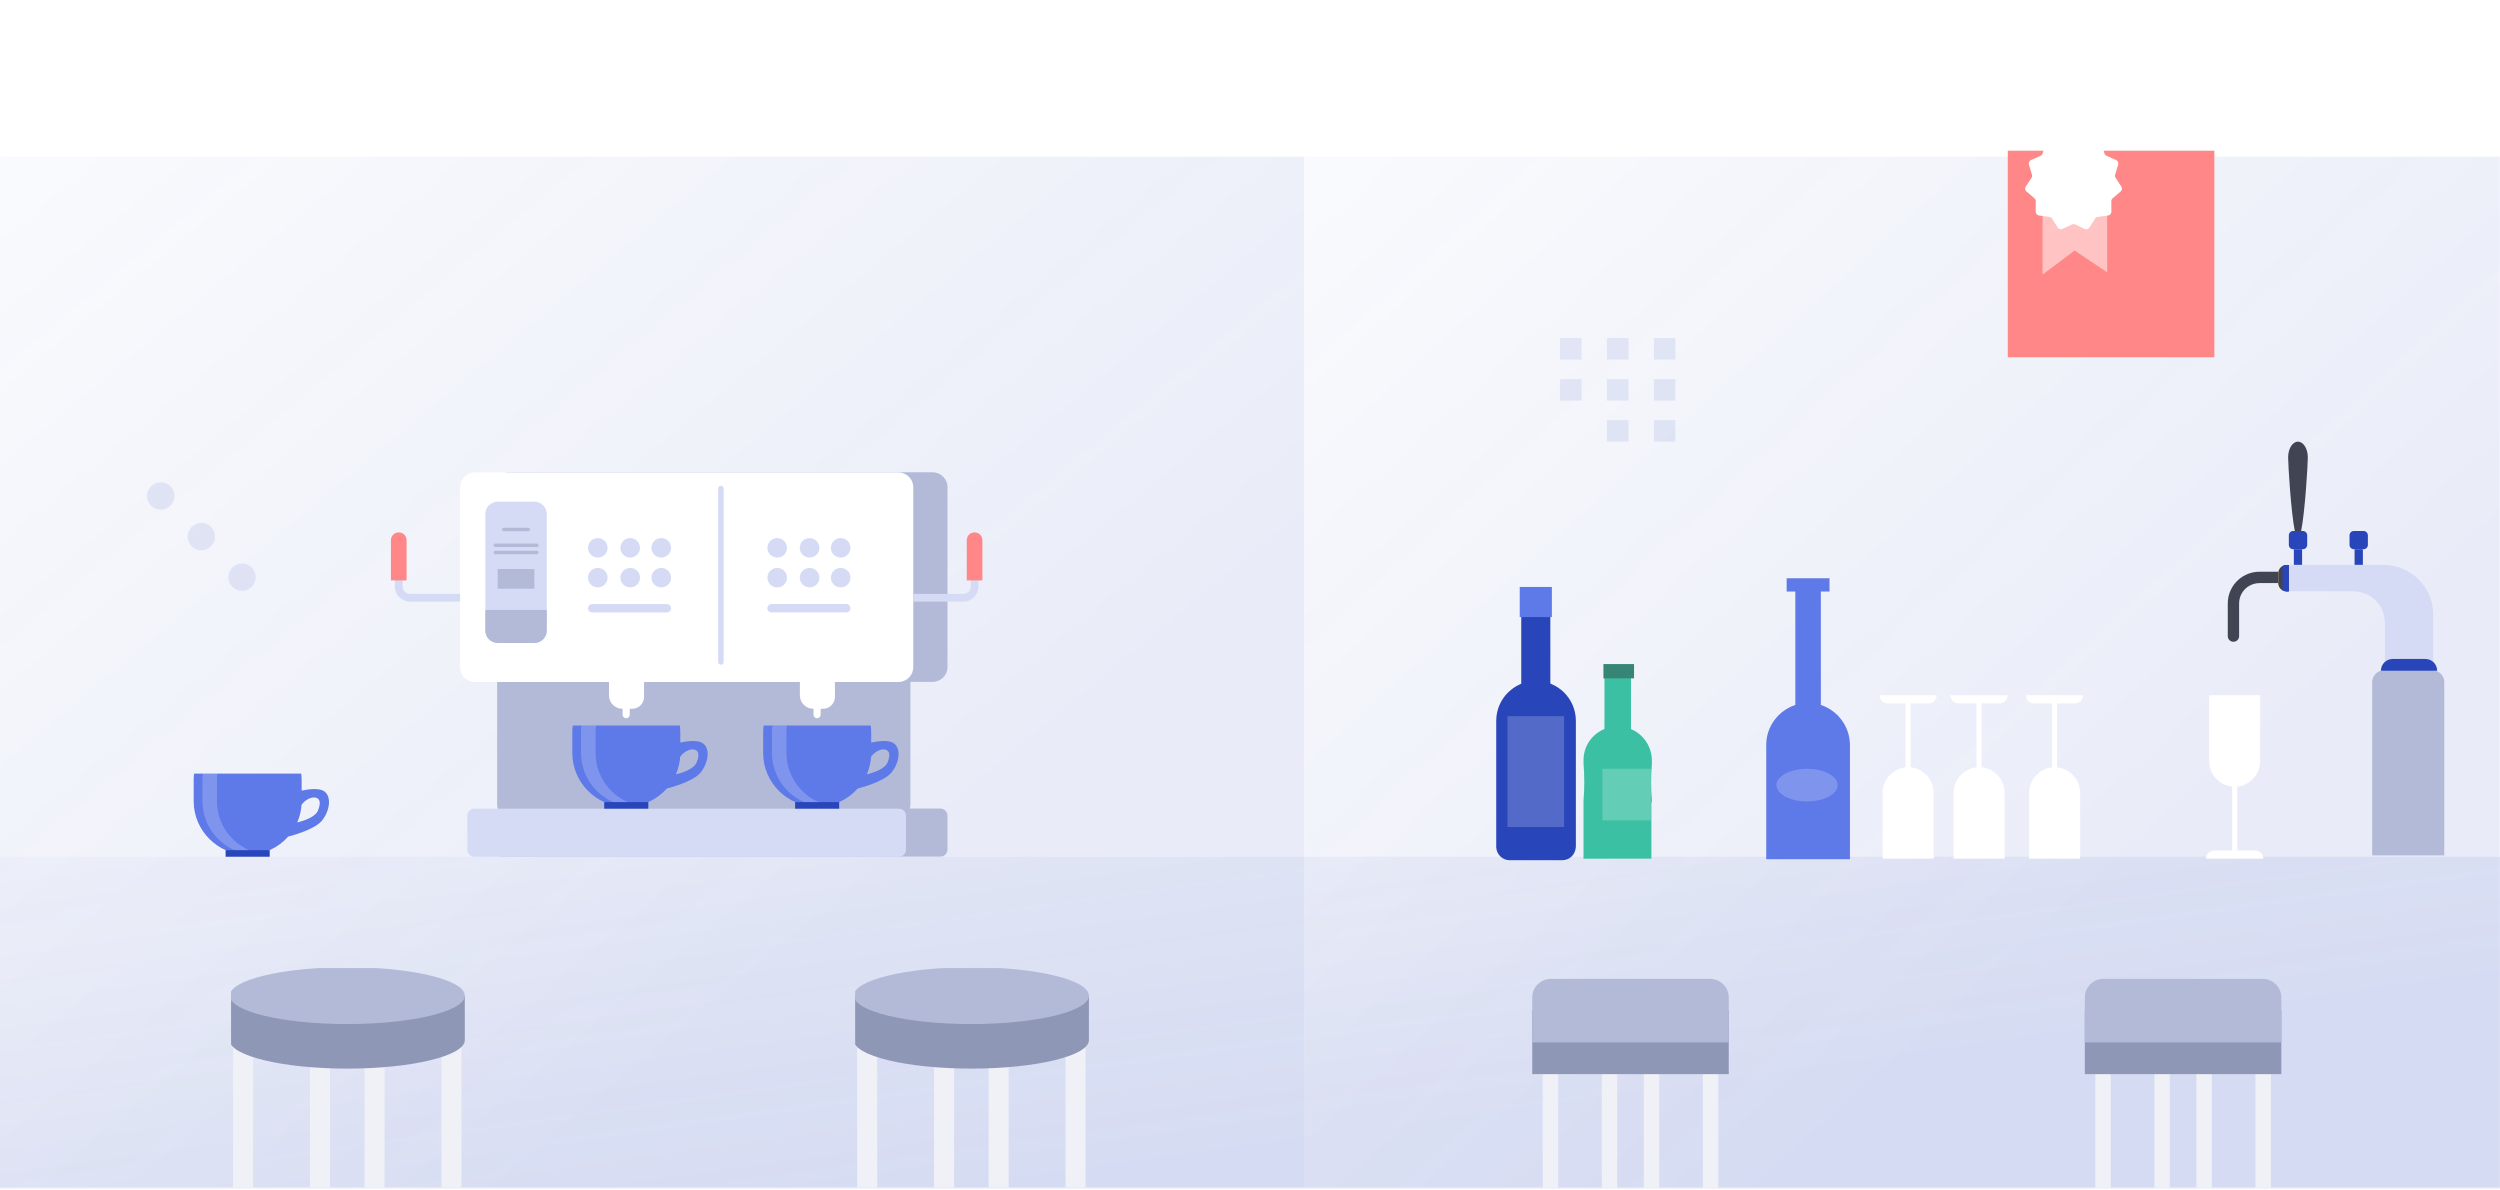 <svg width="672" height="320" viewBox="0 0 672 320" fill="none" xmlns="http://www.w3.org/2000/svg">
<rect opacity="0.1" x="350.602" y="42.111" width="321.325" height="277.051" fill="url(#paint0_linear_751_5245)"/>
<rect opacity="0.1" y="42.111" width="350.556" height="277.051" fill="url(#paint1_linear_751_5245)"/>
<rect opacity="0.1" y="230.292" width="672" height="89.228" fill="url(#paint2_linear_751_5245)"/>
<g filter="url(#filter0_dd_751_5245)">
<rect x="529.609" y="27.462" width="55.524" height="55.524" fill="#FF8787"/>
</g>
<path d="M241.719 219.241H145.849C144.185 219.241 142.833 217.889 142.833 216.246V179.845C142.833 178.193 144.195 176.85 145.849 176.85H241.71C243.374 176.85 244.725 178.202 244.725 179.845V216.256C244.735 217.899 243.374 219.241 241.719 219.241Z" fill="#B3BAD7"/>
<path d="M250.68 183.282H136.879C134.676 183.282 132.871 181.488 132.871 179.301V130.929C132.871 128.741 134.676 126.948 136.879 126.948H250.68C252.882 126.948 254.687 128.741 254.687 130.929V179.301C254.697 181.498 252.892 183.282 250.68 183.282Z" fill="#B3BAD7"/>
<path d="M252.778 230.255H134.79C133.731 230.255 132.871 229.4 132.871 228.349V219.241C132.871 218.19 133.731 217.335 134.79 217.335H252.769C253.827 217.335 254.687 218.19 254.687 219.241V228.349C254.697 229.391 253.827 230.255 252.778 230.255Z" fill="#B3BAD7"/>
<path d="M232.504 219.279H136.642C134.979 219.279 133.627 217.927 133.627 216.284V179.883C133.627 178.23 134.988 176.888 136.642 176.888H232.504C234.167 176.888 235.519 178.24 235.519 179.883V216.293C235.528 217.936 234.167 219.279 232.504 219.279Z" fill="#B3BAD7"/>
<path d="M245.491 130.966V179.338C245.491 181.526 243.685 183.319 241.483 183.319H127.673C125.47 183.319 123.665 181.526 123.665 179.338V130.966C123.665 128.779 125.47 126.985 127.673 126.985H241.474C243.685 126.985 245.491 128.779 245.491 130.966Z" fill="white"/>
<path d="M241.653 230.292H127.493C126.463 230.292 125.622 229.456 125.622 228.433V219.232C125.622 218.208 126.463 217.373 127.493 217.373H241.653C242.684 217.373 243.525 218.208 243.525 219.232V228.433C243.534 229.456 242.684 230.292 241.653 230.292Z" fill="#D5DBF4"/>
<path d="M240.113 199.703C238.752 198.867 236.105 199.196 234.177 199.59V196.83C234.177 196.219 234.13 195.619 234.054 195.027H205.254C205.178 195.619 205.141 196.219 205.141 196.83V202.444C205.141 210.378 211.672 216.866 219.659 216.866C223.978 216.866 227.882 214.96 230.547 211.955C230.547 211.955 237.4 210.284 239.555 207.74C241.701 205.214 242.4 201.102 240.113 199.703ZM238.591 204.895C237.863 206.763 234.593 207.768 232.986 208.153C233.629 206.679 234.035 205.083 234.148 203.402C235.141 202.05 236.71 201.261 237.863 201.468C238.893 201.656 239.517 202.529 238.591 204.895Z" fill="#5E79E8"/>
<path opacity="0.21" d="M207.503 196.83V202.444C207.503 210.378 214.035 216.866 222.022 216.866C222.683 216.866 223.335 216.819 223.969 216.725C216.899 215.777 211.407 209.711 211.407 202.444V196.83C211.407 196.219 211.445 195.619 211.521 195.027H207.617C207.541 195.619 207.503 196.219 207.503 196.83Z" fill="white"/>
<path d="M225.576 215.608H213.723V217.373H225.576V215.608Z" fill="#2845BA"/>
<path d="M146.974 138.158V169.527C146.974 171.348 145.48 172.832 143.646 172.832H133.788C131.954 172.832 130.461 171.339 130.461 169.527V138.158C130.461 136.337 131.964 134.853 133.788 134.853H143.646C145.471 134.853 146.974 136.337 146.974 138.158Z" fill="#D5DBF4"/>
<path d="M158.051 147.256C158.051 145.81 159.233 144.637 160.688 144.637C162.144 144.637 163.325 145.81 163.325 147.256C163.325 148.702 162.144 149.876 160.688 149.876C159.233 149.866 158.051 148.702 158.051 147.256Z" fill="#D5DBF4"/>
<path d="M166.756 147.256C166.756 145.81 167.938 144.637 169.393 144.637C170.849 144.637 172.031 145.81 172.031 147.256C172.031 148.702 170.849 149.876 169.393 149.876C167.938 149.866 166.756 148.702 166.756 147.256Z" fill="#D5DBF4"/>
<path d="M175.112 147.256C175.112 145.81 176.293 144.637 177.749 144.637C179.204 144.637 180.386 145.81 180.386 147.256C180.386 148.702 179.204 149.876 177.749 149.876C176.293 149.866 175.112 148.702 175.112 147.256Z" fill="#D5DBF4"/>
<path d="M158.051 155.274C158.051 153.829 159.233 152.655 160.688 152.655C162.144 152.655 163.325 153.829 163.325 155.274C163.325 156.72 162.144 157.894 160.688 157.894C159.233 157.885 158.051 156.72 158.051 155.274Z" fill="#D5DBF4"/>
<path d="M166.756 155.274C166.756 153.829 167.938 152.655 169.393 152.655C170.849 152.655 172.031 153.829 172.031 155.274C172.031 156.72 170.849 157.894 169.393 157.894C167.938 157.885 166.756 156.72 166.756 155.274Z" fill="#D5DBF4"/>
<path d="M175.112 155.274C175.112 153.829 176.293 152.655 177.749 152.655C179.204 152.655 180.386 153.829 180.386 155.274C180.386 156.72 179.204 157.894 177.749 157.894C176.293 157.885 175.112 156.72 175.112 155.274Z" fill="#D5DBF4"/>
<path d="M179.242 164.626H159.185C158.561 164.626 158.051 164.119 158.051 163.499C158.051 162.88 158.561 162.373 159.185 162.373H179.252C179.876 162.373 180.386 162.88 180.386 163.499C180.377 164.119 179.866 164.626 179.242 164.626Z" fill="#D5DBF4"/>
<path d="M206.275 147.256C206.275 145.81 207.456 144.637 208.912 144.637C210.368 144.637 211.549 145.81 211.549 147.256C211.549 148.702 210.368 149.876 208.912 149.876C207.456 149.866 206.275 148.702 206.275 147.256Z" fill="#D5DBF4"/>
<path d="M214.98 147.256C214.98 145.81 216.161 144.637 217.617 144.637C219.073 144.637 220.254 145.81 220.254 147.256C220.254 148.702 219.073 149.876 217.617 149.876C216.161 149.866 214.98 148.702 214.98 147.256Z" fill="#D5DBF4"/>
<path d="M223.335 147.256C223.335 145.81 224.517 144.637 225.973 144.637C227.428 144.637 228.61 145.81 228.61 147.256C228.61 148.702 227.428 149.876 225.973 149.876C224.517 149.866 223.335 148.702 223.335 147.256Z" fill="#D5DBF4"/>
<path d="M206.275 155.274C206.275 153.829 207.456 152.655 208.912 152.655C210.367 152.655 211.549 153.829 211.549 155.274C211.549 156.72 210.367 157.894 208.912 157.894C207.456 157.885 206.275 156.72 206.275 155.274Z" fill="#D5DBF4"/>
<path d="M214.98 155.274C214.98 153.829 216.161 152.655 217.617 152.655C219.073 152.655 220.254 153.829 220.254 155.274C220.254 156.72 219.073 157.894 217.617 157.894C216.161 157.885 214.98 156.72 214.98 155.274Z" fill="#D5DBF4"/>
<path d="M223.335 155.274C223.335 153.829 224.517 152.655 225.973 152.655C227.428 152.655 228.61 153.829 228.61 155.274C228.61 156.72 227.428 157.894 225.973 157.894C224.517 157.885 223.335 156.72 223.335 155.274Z" fill="#D5DBF4"/>
<path d="M227.466 164.617H207.4C206.776 164.617 206.265 164.11 206.265 163.49C206.265 162.87 206.776 162.363 207.4 162.363H227.466C228.09 162.363 228.6 162.87 228.6 163.49C228.6 164.119 228.09 164.617 227.466 164.617Z" fill="#D5DBF4"/>
<path d="M146.974 163.959V169.527C146.974 171.348 145.48 172.832 143.646 172.832H133.788C131.954 172.832 130.461 171.339 130.461 169.527V163.959H146.974Z" fill="#B3BAD7"/>
<path d="M143.637 152.955H133.778V158.251H143.637V152.955Z" fill="#B3BAD7"/>
<path d="M142.011 142.778H135.404C135.149 142.778 134.941 142.571 134.941 142.318C134.941 142.064 135.149 141.858 135.404 141.858H142.011C142.266 141.858 142.474 142.064 142.474 142.318C142.474 142.571 142.266 142.778 142.011 142.778Z" fill="#B3BAD7"/>
<path d="M144.308 147.031H133.117C132.862 147.031 132.654 146.825 132.654 146.571C132.654 146.318 132.862 146.111 133.117 146.111H144.308C144.563 146.111 144.771 146.318 144.771 146.571C144.762 146.834 144.554 147.031 144.308 147.031Z" fill="#B3BAD7"/>
<path d="M144.308 148.984H133.117C132.862 148.984 132.654 148.777 132.654 148.524C132.654 148.27 132.862 148.064 133.117 148.064H144.308C144.563 148.064 144.771 148.27 144.771 148.524C144.762 148.777 144.554 148.984 144.308 148.984Z" fill="#B3BAD7"/>
<path d="M193.779 178.681C193.373 178.681 193.042 178.352 193.042 177.949V131.314C193.042 130.91 193.373 130.582 193.779 130.582C194.186 130.582 194.516 130.91 194.516 131.314V177.949C194.516 178.352 194.186 178.681 193.779 178.681Z" fill="#D5DBF4"/>
<path d="M221.247 190.521H218.628C216.634 190.521 215.008 188.906 215.008 186.925V183.329H224.432V187.347C224.432 189.084 222.995 190.521 221.247 190.521Z" fill="white"/>
<path d="M219.63 193.065C219.101 193.065 218.666 192.633 218.666 192.107V190.126C218.666 189.6 219.101 189.168 219.63 189.168C220.16 189.168 220.594 189.6 220.594 190.126V192.107C220.585 192.633 220.16 193.065 219.63 193.065Z" fill="white"/>
<path d="M188.798 199.703C187.437 198.867 184.791 199.196 182.862 199.59V196.83C182.862 196.219 182.815 195.619 182.74 195.027H153.949C153.873 195.619 153.836 196.219 153.836 196.83V202.444C153.836 210.378 160.367 216.866 168.354 216.866C172.673 216.866 176.577 214.96 179.242 211.955C179.242 211.955 186.095 210.284 188.25 207.74C190.386 205.214 191.086 201.102 188.798 199.703ZM187.276 204.895C186.549 206.763 183.278 207.768 181.671 208.153C182.314 206.679 182.721 205.083 182.834 203.402C183.826 202.05 185.395 201.261 186.549 201.468C187.579 201.656 188.203 202.529 187.276 204.895Z" fill="#5E79E8"/>
<path opacity="0.21" d="M156.189 196.83V202.444C156.189 210.378 162.72 216.866 170.707 216.866C171.369 216.866 172.021 216.819 172.654 216.725C165.584 215.777 160.093 209.721 160.093 202.444V196.83C160.093 196.219 160.13 195.619 160.206 195.027H156.312C156.227 195.619 156.189 196.219 156.189 196.83Z" fill="white"/>
<path d="M174.271 215.608H162.418V217.373H174.271V215.608Z" fill="#2845BA"/>
<path d="M87.021 212.622C85.66 211.787 83.014 212.115 81.085 212.51V209.749C81.085 209.139 81.038 208.538 80.963 207.947H52.172C52.096 208.538 52.059 209.139 52.059 209.749V215.364C52.059 223.297 58.59 229.785 66.577 229.785C70.896 229.785 74.8 227.879 77.465 224.875C77.465 224.875 84.318 223.204 86.473 220.659C88.609 218.134 89.309 214.021 87.021 212.622ZM85.499 217.814C84.772 219.683 81.501 220.687 79.894 221.072C80.537 219.598 80.944 218.002 81.057 216.321C82.049 214.969 83.619 214.181 84.772 214.387C85.802 214.575 86.426 215.448 85.499 217.814Z" fill="#5E79E8"/>
<path opacity="0.21" d="M54.412 209.749V215.364C54.412 223.297 60.943 229.785 68.93 229.785C69.592 229.785 70.244 229.738 70.877 229.644C63.807 228.696 58.316 222.64 58.316 215.364V209.749C58.316 209.139 58.353 208.538 58.429 207.947H54.535C54.45 208.538 54.412 209.139 54.412 209.749Z" fill="white"/>
<path d="M72.494 228.527H60.641V230.292H72.494V228.527Z" fill="#2845BA"/>
<path d="M169.932 190.521H167.314C165.32 190.521 163.694 188.906 163.694 186.925V183.329H173.118V187.347C173.127 189.084 171.69 190.521 169.932 190.521Z" fill="white"/>
<path d="M168.316 193.065C167.786 193.065 167.352 192.633 167.352 192.107V190.126C167.352 189.6 167.786 189.168 168.316 189.168C168.845 189.168 169.28 189.6 169.28 190.126V192.107C169.28 192.633 168.845 193.065 168.316 193.065Z" fill="white"/>
<path d="M263.015 144.646V157.669C263.015 159.894 261.191 161.706 258.951 161.706H245.491V159.64H258.951C260.047 159.64 260.935 158.758 260.935 157.669V144.646C260.935 144.073 261.399 143.613 261.975 143.613C262.552 143.613 263.015 144.073 263.015 144.646Z" fill="#D5DBF4"/>
<path d="M264.073 156.016H259.867V145.191C259.867 144.036 260.812 143.106 261.966 143.106C263.128 143.106 264.064 144.045 264.064 145.191V156.016H264.073Z" fill="#FF8787"/>
<path d="M106.141 144.646V157.669C106.141 159.894 107.966 161.706 110.206 161.706H123.665V159.64H110.206C109.109 159.64 108.221 158.758 108.221 157.669V144.646C108.221 144.073 107.758 143.613 107.181 143.613C106.604 143.613 106.141 144.073 106.141 144.646Z" fill="#D5DBF4"/>
<path d="M105.083 156.016H109.289V145.191C109.289 144.036 108.344 143.106 107.19 143.106C106.028 143.106 105.083 144.045 105.083 145.191V156.016Z" fill="#FF8787"/>
<path d="M505.221 186.876C505.221 188.112 506.181 189.073 507.416 189.073H512.218V206.235C508.788 206.647 506.044 209.531 506.044 213.1V230.812H519.763V213.1C519.763 209.531 517.019 206.647 513.59 206.235V189.073H518.391C519.626 189.073 520.586 188.112 520.586 186.876H505.221Z" fill="white"/>
<path d="M524.291 186.876C524.291 188.112 525.251 189.073 526.486 189.073H531.287V206.235C527.858 206.647 525.114 209.531 525.114 213.1V230.812H538.833V213.1C538.833 209.531 536.089 206.647 532.659 206.235V189.073H537.461C538.696 189.073 539.656 188.112 539.656 186.876H524.291Z" fill="white"/>
<path d="M544.595 186.876C544.595 188.112 545.555 189.073 546.79 189.073H551.592V206.235C548.162 206.647 545.418 209.531 545.418 213.1V230.812H559.137V213.1C559.137 209.531 556.394 206.647 552.964 206.235V189.073H557.766C559 189.073 559.961 188.112 559.961 186.876H544.595Z" fill="white"/>
<path d="M608.367 230.812C608.367 229.576 607.406 228.615 606.171 228.615L601.37 228.615L601.37 211.453C604.8 211.041 607.543 208.158 607.543 204.588L607.543 186.876L593.824 186.876L593.824 204.588C593.824 208.158 596.568 211.041 599.998 211.453L599.998 228.615L595.196 228.615C593.961 228.615 593.001 229.576 593.001 230.812L608.367 230.812Z" fill="white"/>
<path d="M419.887 231.224H405.756C403.835 231.224 402.189 229.576 402.189 227.654V193.741C402.189 187.837 406.991 183.032 412.89 183.032C418.789 183.032 423.591 187.837 423.591 193.741V227.654C423.454 229.714 421.945 231.224 419.887 231.224Z" fill="#2845BA"/>
<path d="M416.732 160.789H408.912V189.897H416.732V160.789Z" fill="#2845BA"/>
<path opacity="0.2" d="M420.436 192.506H405.207V222.3H420.436V192.506Z" fill="white"/>
<path d="M417.143 157.769H408.5V165.869H417.143V157.769Z" fill="#5E79E8"/>
<path d="M438.408 180.011H431.274V201.842H438.408V180.011Z" fill="#3CC0A4"/>
<path d="M444.033 215.023C443.758 211.865 443.758 208.57 444.033 205.412C444.033 205.137 444.033 204.725 444.033 204.451C444.033 199.371 439.917 195.252 434.841 195.252C429.765 195.252 425.649 199.233 425.649 204.313C425.649 204.588 425.649 205 425.649 205.275C425.923 208.57 425.923 211.865 425.649 215.16C425.649 215.435 425.649 215.847 425.649 216.121C425.649 216.396 425.649 216.808 425.649 217.082V230.812H443.896V217.082C443.896 216.67 443.896 216.396 443.896 215.984C444.033 215.572 444.033 215.297 444.033 215.023Z" fill="#3CC0A4"/>
<path opacity="0.2" d="M443.758 206.647H430.725V220.515H443.758V206.647Z" fill="white"/>
<path d="M439.231 178.501H431V182.345H439.231V178.501Z" fill="#378675"/>
<path d="M489.444 189.485V159.004H491.776V155.435H480.252V159.004H482.584V189.485C478.057 190.995 474.764 195.251 474.764 200.194V230.949H497.264V200.331C497.264 195.251 493.971 190.995 489.444 189.485Z" fill="#5E79E8"/>
<path opacity="0.2" d="M485.739 215.434C490.286 215.434 493.971 213.467 493.971 211.041C493.971 208.614 490.286 206.647 485.739 206.647C481.193 206.647 477.508 208.614 477.508 211.041C477.508 213.467 481.193 215.434 485.739 215.434Z" fill="white"/>
<g clip-path="url(#clip0_751_5245)">
<g clip-path="url(#clip1_751_5245)">
<path d="M86.005 460.942C84.508 460.942 83.31 459.745 83.31 458.247V267.776H88.701V458.247C88.701 459.745 87.503 460.942 86.005 460.942Z" fill="#EFF1F7"/>
<path d="M65.341 460.942C63.844 460.942 62.646 459.745 62.646 458.247V277.51H68.036V458.247C68.186 459.745 66.838 460.942 65.341 460.942Z" fill="#EFF1F7"/>
<path d="M100.68 474.569C99.182 474.569 97.984 473.371 97.984 471.874V279.456H103.375V471.874C103.525 473.371 102.177 474.569 100.68 474.569Z" fill="#EFF1F7"/>
<path d="M121.344 474.569C119.847 474.569 118.649 473.371 118.649 471.874V269.723H124.039V471.874C124.039 473.371 122.842 474.569 121.344 474.569Z" fill="#EFF1F7"/>
<path d="M124.938 267.776H61.747C61.747 267.776 61.747 279.157 61.747 279.606C61.747 283.799 75.973 287.243 93.343 287.243C110.713 287.243 124.938 283.799 124.938 279.606C124.938 279.157 124.938 267.776 124.938 267.776Z" fill="#8F97B7"/>
<path d="M93.343 275.264C110.792 275.264 124.938 271.844 124.938 267.627C124.938 263.409 110.792 259.99 93.343 259.99C75.893 259.99 61.747 263.409 61.747 267.627C61.747 271.844 75.893 275.264 93.343 275.264Z" fill="#B3BAD7"/>
</g>
</g>
<g clip-path="url(#clip2_751_5245)">
<g clip-path="url(#clip3_751_5245)">
<path d="M253.764 460.942C252.267 460.942 251.069 459.745 251.069 458.247V267.776H256.459V458.247C256.459 459.745 255.262 460.942 253.764 460.942Z" fill="#EFF1F7"/>
<path d="M233.1 460.942C231.602 460.942 230.405 459.745 230.405 458.247V277.51H235.795V458.247C235.945 459.745 234.597 460.942 233.1 460.942Z" fill="#EFF1F7"/>
<path d="M268.439 474.569C266.941 474.569 265.743 473.371 265.743 471.874V279.456H271.134V471.874C271.284 473.371 269.936 474.569 268.439 474.569Z" fill="#EFF1F7"/>
<path d="M289.103 474.569C287.606 474.569 286.408 473.371 286.408 471.874V269.723H291.798V471.874C291.798 473.371 290.6 474.569 289.103 474.569Z" fill="#EFF1F7"/>
<path d="M292.697 267.776H229.506C229.506 267.776 229.506 279.157 229.506 279.606C229.506 283.799 243.732 287.243 261.101 287.243C278.471 287.243 292.697 283.799 292.697 279.606C292.697 279.157 292.697 267.776 292.697 267.776Z" fill="#8F97B7"/>
<path d="M261.101 275.264C278.551 275.264 292.697 271.844 292.697 267.627C292.697 263.409 278.551 259.99 261.101 259.99C243.652 259.99 229.506 263.409 229.506 267.627C229.506 271.844 243.652 275.264 261.101 275.264Z" fill="#B3BAD7"/>
</g>
</g>
<g clip-path="url(#clip4_751_5245)">
<path d="M459.81 423.92C458.659 423.92 457.738 422.999 457.738 421.848V266.446H461.882V421.848C461.882 422.999 460.961 423.92 459.81 423.92Z" fill="#EFF1F7"/>
<path d="M443.925 423.92C442.774 423.92 441.853 422.999 441.853 421.848V273.928H445.997V421.848C446.112 422.999 445.076 423.92 443.925 423.92Z" fill="#EFF1F7"/>
<path d="M416.758 413.445C415.607 413.445 414.686 412.524 414.686 411.373V272.432H418.83V411.373C418.945 412.524 417.909 413.445 416.758 413.445Z" fill="#EFF1F7"/>
<path d="M432.644 413.445C431.493 413.445 430.572 412.524 430.572 411.373V264.949H434.716V411.373C434.716 412.524 433.795 413.445 432.644 413.445Z" fill="#EFF1F7"/>
<rect x="411.865" y="271.655" width="52.823" height="17.067" fill="#8F97B7"/>
<path d="M411.865 268.121C411.865 265.359 414.104 263.121 416.865 263.121H459.689C462.45 263.121 464.689 265.359 464.689 268.121V280.188H411.865V268.121Z" fill="#B3BAD7"/>
</g>
<g clip-path="url(#clip5_751_5245)">
<path d="M608.344 423.92C607.193 423.92 606.272 422.999 606.272 421.848V266.446H610.416V421.848C610.416 422.999 609.495 423.92 608.344 423.92Z" fill="#EFF1F7"/>
<path d="M592.459 423.92C591.308 423.92 590.387 422.999 590.387 421.848V273.928H594.531V421.848C594.646 422.999 593.61 423.92 592.459 423.92Z" fill="#EFF1F7"/>
<path d="M565.292 413.445C564.141 413.445 563.22 412.524 563.22 411.373V272.432H567.364V411.373C567.479 412.524 566.443 413.445 565.292 413.445Z" fill="#EFF1F7"/>
<path d="M581.178 413.445C580.027 413.445 579.106 412.524 579.106 411.373V264.949H583.25V411.373C583.25 412.524 582.329 413.445 581.178 413.445Z" fill="#EFF1F7"/>
<rect x="560.399" y="271.655" width="52.823" height="17.067" fill="#8F97B7"/>
<path d="M560.399 268.121C560.399 265.359 562.638 263.121 565.399 263.121H608.223C610.984 263.121 613.223 265.359 613.223 268.121V280.188H560.399V268.121Z" fill="#B3BAD7"/>
</g>
<path d="M620.341 122.952C620.341 124.814 619.598 137.571 618.547 142.724H616.842C615.804 137.583 615.048 124.814 615.048 122.952C615.048 120.618 616.227 118.717 617.688 118.717C619.162 118.717 620.341 120.618 620.341 122.952Z" fill="#414453"/>
<path d="M620.174 143.898V146.462C620.174 147.112 619.649 147.635 618.995 147.635H616.42C615.766 147.635 615.241 147.112 615.241 146.462V143.898C615.241 143.247 615.766 142.724 616.42 142.724H618.995C619.636 142.724 620.174 143.247 620.174 143.898Z" fill="#2845BA"/>
<path d="M618.803 147.635H616.586V151.858H618.803V147.635Z" fill="#2845BA"/>
<path d="M636.487 143.898V146.462C636.487 147.112 635.962 147.635 635.308 147.635H632.732C632.271 147.635 631.861 147.367 631.669 146.972C631.592 146.819 631.554 146.64 631.554 146.462V143.898C631.554 143.247 632.079 142.724 632.732 142.724H635.308C635.949 142.724 636.487 143.247 636.487 143.898Z" fill="#2845BA"/>
<path d="M635.142 147.635H632.912V151.858H635.142V147.635Z" fill="#2845BA"/>
<path d="M612.46 153.682C612.434 153.809 612.421 153.95 612.421 154.09V156.73H607.372C606.194 156.73 605.117 157.1 604.22 157.713C602.798 158.708 601.875 160.34 601.875 162.19V170.992C601.875 171.834 601.196 172.51 600.35 172.51C599.927 172.51 599.543 172.344 599.274 172.063C598.992 171.783 598.825 171.413 598.825 170.992V162.19C598.825 159.652 599.94 157.381 601.696 155.825C603.208 154.485 605.194 153.682 607.372 153.682H612.46Z" fill="#414453"/>
<path d="M654.043 165.162V180.151C653.953 180.151 653.864 180.138 653.774 180.138H641.049V167.369C641.049 165.889 640.665 164.499 639.998 163.287C639.281 161.999 638.23 160.914 636.948 160.149C635.68 159.384 634.193 158.95 632.592 158.95H614.664C613.421 158.95 612.421 157.955 612.421 156.718V154.09C612.421 153.949 612.434 153.822 612.46 153.682C612.652 152.636 613.575 151.845 614.664 151.845H640.665C641.229 151.845 641.78 151.883 642.331 151.947C648.93 152.763 654.043 158.376 654.043 165.162Z" fill="#D5DBF4"/>
<path d="M657.029 183.378V229.938H637.64V183.378C637.64 181.592 639.101 180.138 640.895 180.138H653.774C653.864 180.138 653.953 180.138 654.043 180.151C655.722 180.291 657.029 181.681 657.029 183.378Z" fill="#B3BAD7"/>
<path d="M615.061 151.858V158.963H614.664C613.421 158.963 612.421 157.968 612.421 156.73V154.103C612.421 153.962 612.434 153.835 612.46 153.694C612.652 152.648 613.575 151.858 614.664 151.858H615.061Z" fill="#A57521"/>
<path d="M615.241 151.858V158.963H614.677C614.267 158.963 613.869 158.848 613.536 158.657C612.87 158.274 612.434 157.56 612.434 156.73V154.103C612.434 153.962 612.447 153.835 612.473 153.694C612.588 153.044 612.998 152.495 613.549 152.176C613.882 151.985 614.267 151.87 614.69 151.87H615.241V151.858Z" fill="#414453"/>
<path d="M615.241 151.858V158.963H614.677C614.267 158.963 613.869 158.848 613.536 158.657V152.176C613.869 151.985 614.254 151.87 614.677 151.87H615.241V151.858Z" fill="#2845BA"/>
<path d="M655.107 180.291H639.986C639.986 178.543 641.408 177.128 643.164 177.128H651.929C653.684 177.128 655.107 178.543 655.107 180.291Z" fill="#2845BA"/>
<path opacity="0.5" d="M566.408 51.088H549.032V73.817L557.654 67.342L566.408 73.2V51.088Z" fill="white"/>
<path d="M556.71 36.091C557.088 35.758 557.654 35.758 558.032 36.091L560.164 37.969C560.386 38.165 560.683 38.252 560.975 38.208L563.783 37.78C564.281 37.704 564.758 38.011 564.896 38.495L565.674 41.227C565.755 41.512 565.957 41.746 566.227 41.866L568.821 43.025C569.281 43.23 569.516 43.746 569.37 44.228L568.548 46.947C568.462 47.23 568.506 47.536 568.668 47.784L570.223 50.161C570.499 50.582 570.419 51.143 570.035 51.469L567.873 53.312C567.648 53.504 567.519 53.785 567.522 54.081L567.545 56.922C567.549 57.425 567.178 57.854 566.679 57.921L563.864 58.302C563.571 58.342 563.311 58.509 563.153 58.76L561.637 61.162C561.368 61.588 560.824 61.747 560.368 61.534L557.794 60.333C557.526 60.208 557.216 60.208 556.948 60.333L554.374 61.534C553.918 61.747 553.374 61.588 553.105 61.162L551.589 58.76C551.432 58.509 551.171 58.342 550.878 58.302L548.063 57.921C547.564 57.854 547.193 57.425 547.197 56.922L547.22 54.081C547.223 53.785 547.094 53.504 546.869 53.312L544.707 51.469C544.324 51.143 544.243 50.582 544.519 50.161L546.074 47.784C546.236 47.536 546.28 47.23 546.195 46.947L545.372 44.228C545.226 43.746 545.461 43.23 545.921 43.025L548.515 41.866C548.785 41.746 548.988 41.512 549.069 41.227L549.846 38.495C549.984 38.011 550.461 37.704 550.959 37.78L553.767 38.208C554.059 38.252 554.357 38.165 554.579 37.969L556.71 36.091Z" fill="white"/>
<g opacity="0.1">
<rect x="419.341" y="90.869" width="5.78" height="5.78" fill="#2845BA"/>
<rect x="431.951" y="90.869" width="5.78" height="5.78" fill="#2845BA"/>
<rect x="444.561" y="90.869" width="5.78" height="5.78" fill="#2845BA"/>
<rect x="419.341" y="101.903" width="5.78" height="5.78" fill="#2845BA"/>
<rect x="431.951" y="101.903" width="5.78" height="5.78" fill="#2845BA"/>
<rect x="444.561" y="101.903" width="5.78" height="5.78" fill="#2845BA"/>
<rect x="431.951" y="112.937" width="5.78" height="5.78" fill="#2845BA"/>
<rect x="444.561" y="112.937" width="5.78" height="5.78" fill="#2845BA"/>
</g>
<circle opacity="0.1" cx="65.047" cy="155.152" r="3.678" transform="rotate(-135 65.047 155.152)" fill="#2845BA"/>
<circle opacity="0.1" cx="54.124" cy="144.229" r="3.678" transform="rotate(-135 54.124 144.229)" fill="#2845BA"/>
<circle opacity="0.1" cx="43.201" cy="133.307" r="3.678" transform="rotate(-135 43.201 133.307)" fill="#2845BA"/>
<defs>
<filter id="filter0_dd_751_5245" x="501.137" y="0.177" width="112.467" height="112.467" filterUnits="userSpaceOnUse" color-interpolation-filters="sRGB">
<feFlood flood-opacity="0" result="BackgroundImageFix"/>
<feColorMatrix in="SourceAlpha" type="matrix" values="0 0 0 0 0 0 0 0 0 0 0 0 0 0 0 0 0 0 127 0" result="hardAlpha"/>
<feOffset dy="1.186"/>
<feGaussianBlur stdDeviation="14.236"/>
<feColorMatrix type="matrix" values="0 0 0 0 0 0 0 0 0 0 0 0 0 0 0 0 0 0 0.06 0"/>
<feBlend mode="normal" in2="BackgroundImageFix" result="effect1_dropShadow_751_5245"/>
<feColorMatrix in="SourceAlpha" type="matrix" values="0 0 0 0 0 0 0 0 0 0 0 0 0 0 0 0 0 0 127 0" result="hardAlpha"/>
<feOffset dx="10.084" dy="11.863"/>
<feGaussianBlur stdDeviation="5.932"/>
<feComposite in2="hardAlpha" operator="out"/>
<feColorMatrix type="matrix" values="0 0 0 0 0 0 0 0 0 0 0 0 0 0 0 0 0 0 0.03 0"/>
<feBlend mode="normal" in2="effect1_dropShadow_751_5245" result="effect2_dropShadow_751_5245"/>
<feBlend mode="normal" in="SourceGraphic" in2="effect2_dropShadow_751_5245" result="shape"/>
</filter>
<linearGradient id="paint0_linear_751_5245" x1="469.951" y1="319.914" x2="213.633" y2="37.171" gradientUnits="userSpaceOnUse">
<stop stop-color="#2845BA"/>
<stop offset="1" stop-color="#2845BA" stop-opacity="0"/>
</linearGradient>
<linearGradient id="paint1_linear_751_5245" x1="130.207" y1="319.914" x2="-122.993" y2="15.204" gradientUnits="userSpaceOnUse">
<stop stop-color="#2845BA"/>
<stop offset="1" stop-color="#2845BA" stop-opacity="0"/>
</linearGradient>
<linearGradient id="paint2_linear_751_5245" x1="249.6" y1="319.762" x2="226.882" y2="157.037" gradientUnits="userSpaceOnUse">
<stop stop-color="#2845BA"/>
<stop offset="1" stop-color="#2845BA" stop-opacity="0"/>
</linearGradient>
<clipPath id="clip0_751_5245">
<rect width="63" height="59" fill="white" transform="translate(62.108 260.224)"/>
</clipPath>
<clipPath id="clip1_751_5245">
<rect width="63.191" height="214.579" fill="white" transform="translate(61.747 259.99)"/>
</clipPath>
<clipPath id="clip2_751_5245">
<rect width="63" height="59" fill="white" transform="translate(229.867 260.224)"/>
</clipPath>
<clipPath id="clip3_751_5245">
<rect width="63.191" height="214.579" fill="white" transform="translate(229.506 259.99)"/>
</clipPath>
<clipPath id="clip4_751_5245">
<rect width="53.044" height="56.887" fill="white" transform="translate(411.645 262.633)"/>
</clipPath>
<clipPath id="clip5_751_5245">
<rect width="53.044" height="56.887" fill="white" transform="translate(560.179 262.633)"/>
</clipPath>
</defs>
</svg>
